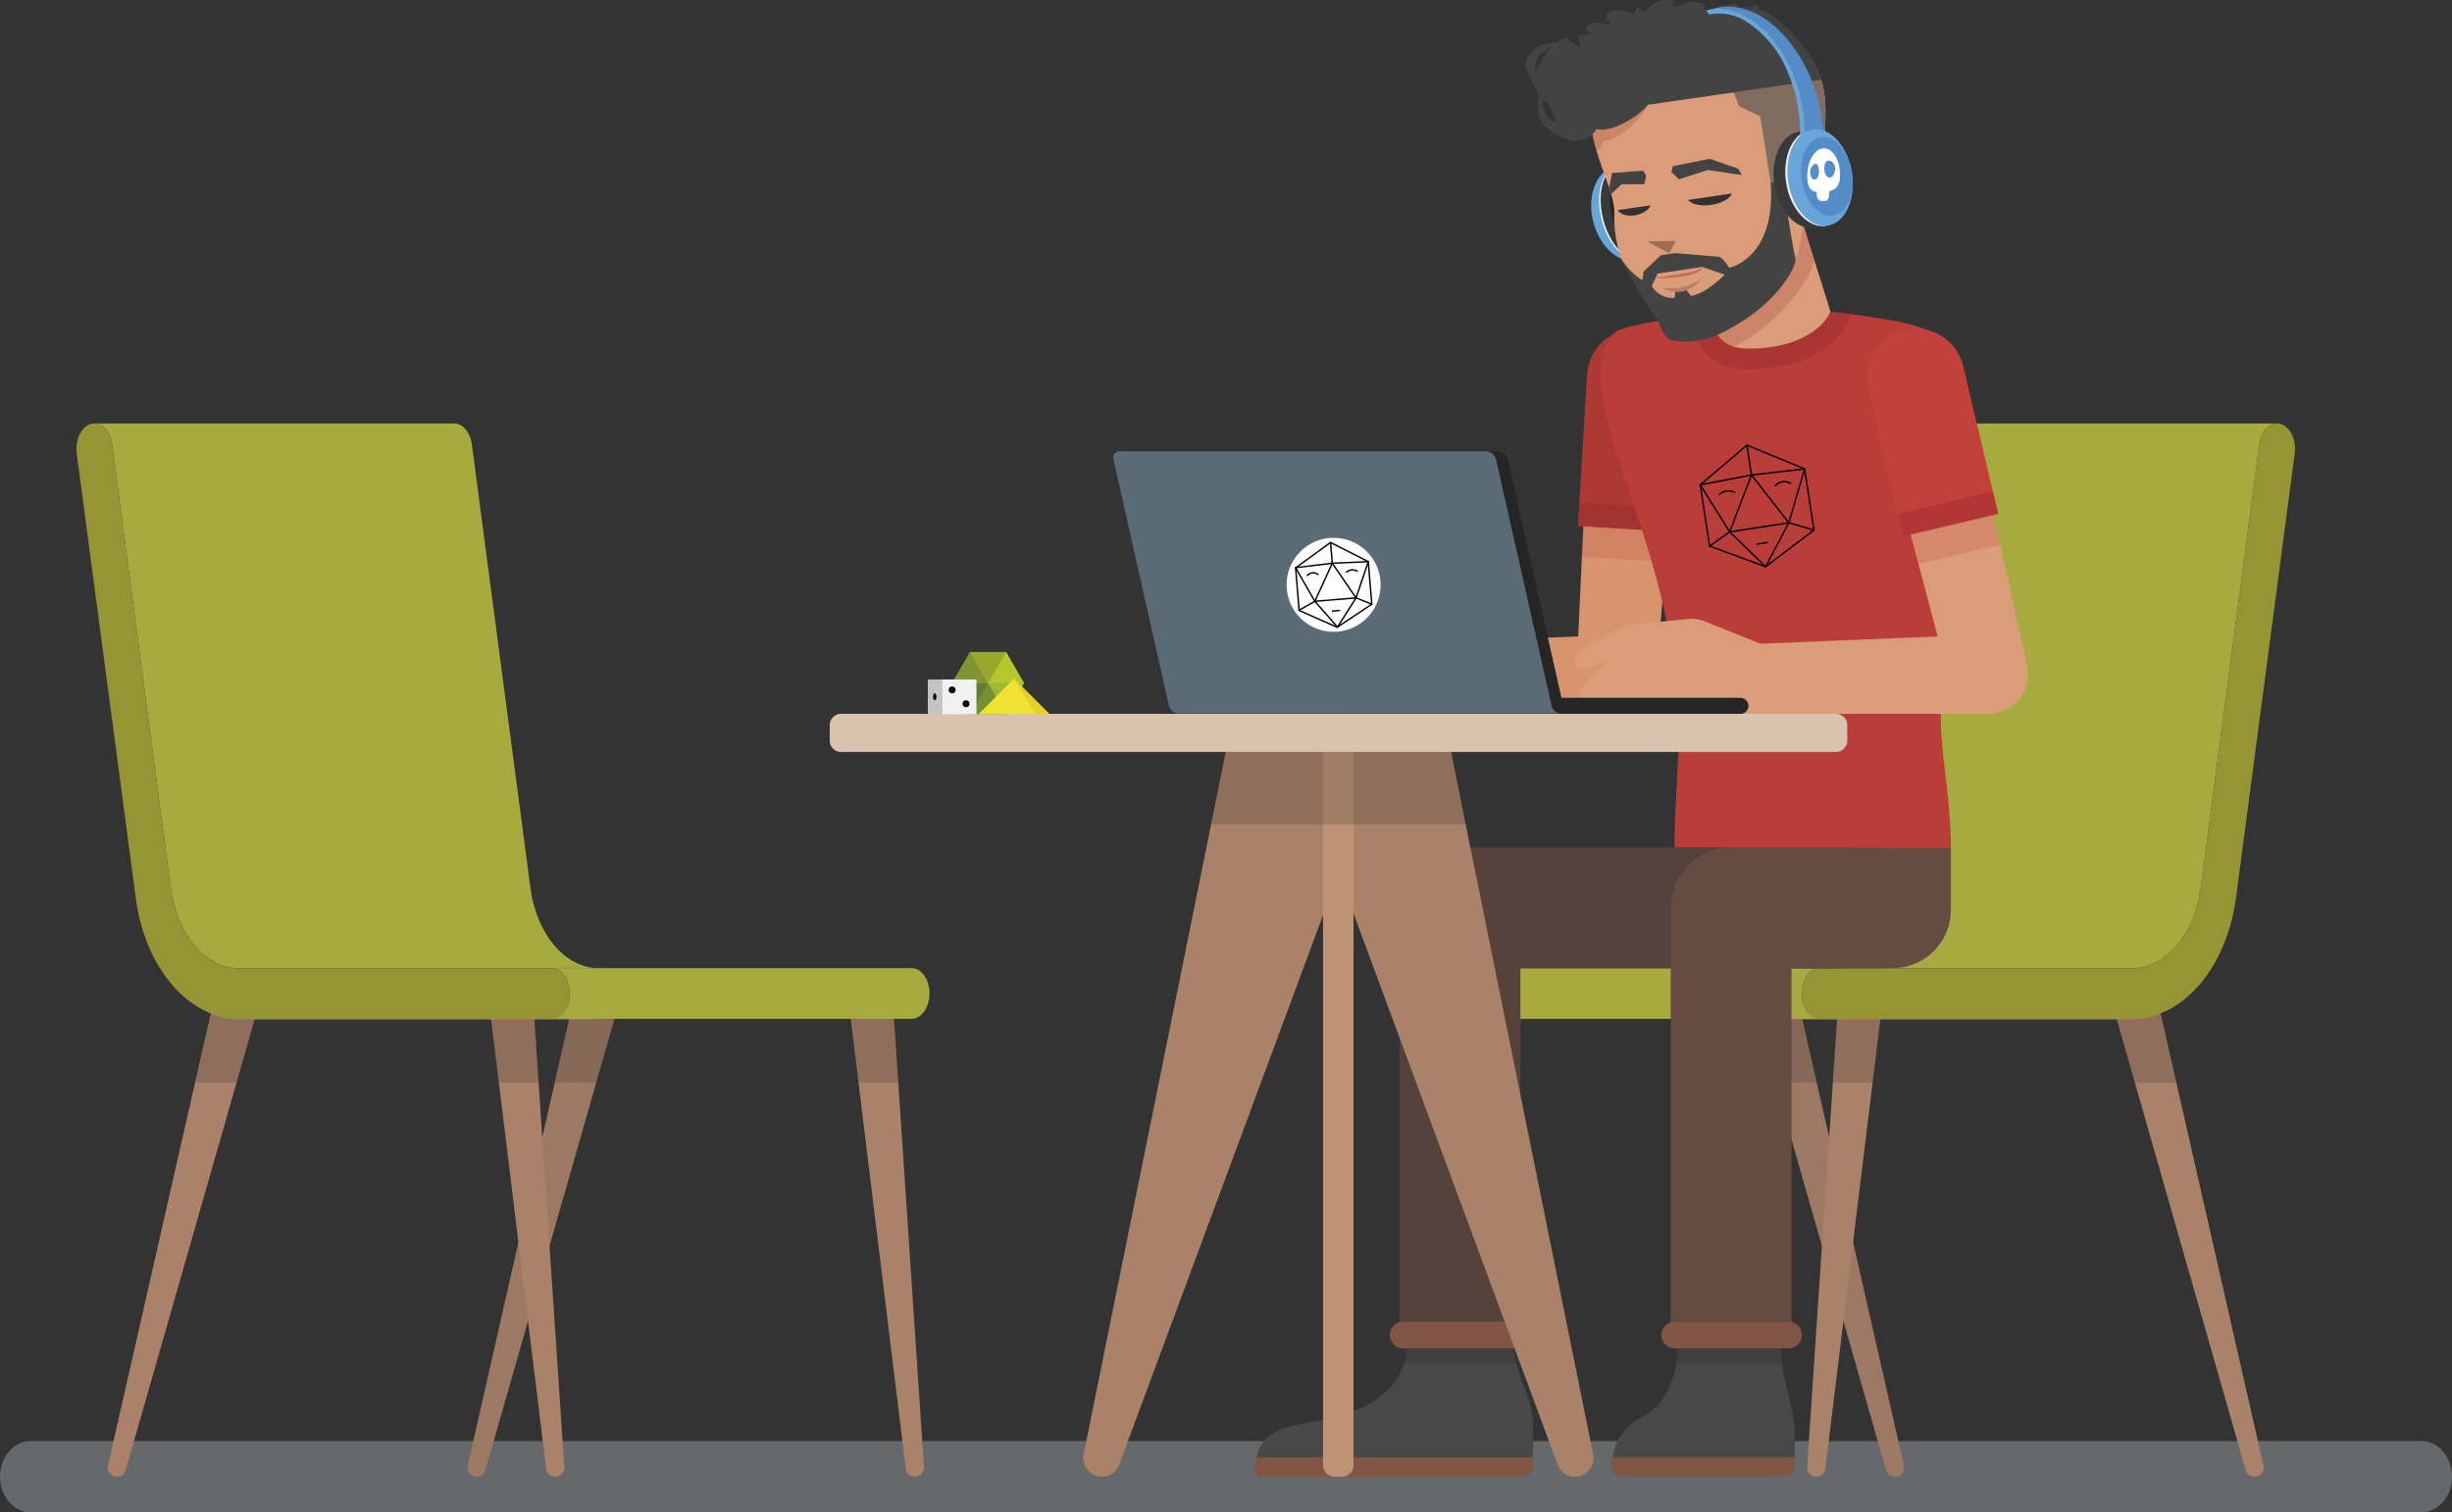 <svg id="Capa_1" data-name="Capa 1" xmlns="http://www.w3.org/2000/svg" viewBox="0 0 425 262.19"><rect x="0" y="0" width="425" height="262.19" fill="#333333" stroke="none"/><defs><style>.cls-1{fill:#b0b9c0;}.cls-1,.cls-29,.cls-36{opacity:0.4;}.cls-2{fill:#aa826a;}.cls-3{fill:#9d7963;}.cls-10,.cls-20,.cls-4,.cls-44{opacity:0.2;}.cls-44,.cls-5{fill:#252525;}.cls-6{fill:#a7aa3e;}.cls-7{fill:#cdc4ac;}.cls-8{fill:#969536;}.cls-9{fill:#d8946d;}.cls-10,.cls-13{fill:#b93d38;}.cls-11{fill:#ad3935;}.cls-12{fill:#a23331;}.cls-14{fill:#68a6da;}.cls-15{fill:#ededec;}.cls-16{fill:#525252;}.cls-17{fill:#393939;}.cls-18{fill:#3b3b3b;}.cls-19{fill:#db9c79;}.cls-20,.cls-28,.cls-29{fill:#952423;}.cls-21{fill:#ab3533;}.cls-22{fill:#9d7056;}.cls-23{fill:#434344;}.cls-24{fill:#644c43;}.cls-25{fill:#c2423b;}.cls-26{fill:#b33636;}.cls-27{fill:#816c62;}.cls-30{fill:#bd7c63;}.cls-31{fill:#538cc6;}.cls-32{fill:#313131;}.cls-33{fill:#55423a;}.cls-34{fill:#484848;}.cls-35{fill:#815544;}.cls-36{fill:#363536;}.cls-37{fill:#5b6b76;}.cls-38{fill:#e1b743;}.cls-39{fill:#fff;}.cls-40,.cls-41,.cls-42{fill:none;stroke:#040006;stroke-width:0.25px;}.cls-40,.cls-41{stroke-linecap:round;}.cls-40{stroke-miterlimit:10;}.cls-41,.cls-42{stroke-linejoin:round;}.cls-43{fill:#bf9276;}.cls-45{fill:#d9c2ae;}.cls-46{fill:#a1bc32;}.cls-47{fill:#809531;}.cls-48{fill:#b6c62c;}.cls-49{fill:#9dba32;}.cls-50{fill:#627c32;}.cls-51{fill:#99a72d;}.cls-52{fill:#729235;}.cls-53{fill:#f0e334;}.cls-54{fill:#e7d124;}.cls-55{fill:#f1f1f1;}.cls-56{fill:#0a080a;}.cls-57{fill:#c3c3c2;}</style></defs><title>home-que-es-rollthedice</title><path class="cls-1" d="M8.3,264.36H422.7c2.93,0,5.3-2.76,5.3-6.17s-2.37-6.18-5.3-6.18H8.3c-2.93,0-5.3,2.77-5.3,6.18S5.37,264.36,8.3,264.36Z" transform="translate(-3 -2.17)"/><path class="cls-2" d="M255.33,258.18h0a1.59,1.59,0,0,0,1.72-1.39l10.32-84.39a1.59,1.59,0,0,0-1.42-1.77l-4.66-.44a1.59,1.59,0,0,0-1.73,1.48l-5.67,84.83A1.59,1.59,0,0,0,255.33,258.18Z" transform="translate(-3 -2.17)"/><path class="cls-3" d="M331.82,258.14h0a1.6,1.6,0,0,1-1.92-1.1l-23.37-81.75a1.58,1.58,0,0,1,1.13-2l4.53-1.16a1.59,1.59,0,0,1,1.94,1.19L333,256.25A1.59,1.59,0,0,1,331.82,258.14Z" transform="translate(-3 -2.17)"/><path class="cls-2" d="M317.66,258.18h0a1.59,1.59,0,0,0,1.73-1.39l10.32-84.39a1.59,1.59,0,0,0-1.42-1.77l-4.66-.44a1.59,1.59,0,0,0-1.73,1.48l-5.67,84.83A1.58,1.58,0,0,0,317.66,258.18Z" transform="translate(-3 -2.17)"/><path class="cls-2" d="M394.16,258.14h0a1.59,1.59,0,0,1-1.92-1.1l-23.38-81.75a1.59,1.59,0,0,1,1.14-2l4.52-1.16a1.58,1.58,0,0,1,1.94,1.19l18.85,82.9A1.59,1.59,0,0,1,394.16,258.14Z" transform="translate(-3 -2.17)"/><g class="cls-4"><path class="cls-5" d="M258.34,189.86h6.9l2.13-17.46a1.57,1.57,0,0,0-1.43-1.76l-4.65-.44a1.58,1.58,0,0,0-1.73,1.46Z" transform="translate(-3 -2.17)"/><path class="cls-5" d="M306.52,175.3l4.16,14.56h7.2l-3.76-16.52a1.6,1.6,0,0,0-1.94-1.18l-4.51,1.16A1.61,1.61,0,0,0,306.52,175.3Z" transform="translate(-3 -2.17)"/><path class="cls-5" d="M320.68,189.86h6.9l2.13-17.46a1.57,1.57,0,0,0-1.43-1.76l-4.65-.44a1.58,1.58,0,0,0-1.73,1.46Z" transform="translate(-3 -2.17)"/><path class="cls-5" d="M368.86,175.3,373,189.86h7.2l-3.76-16.52a1.6,1.6,0,0,0-1.94-1.18L370,173.32A1.58,1.58,0,0,0,368.86,175.3Z" transform="translate(-3 -2.17)"/><path class="cls-5" d="M368.86,175.3,373,189.86h7.2l-3.76-16.52a1.6,1.6,0,0,0-1.94-1.18L370,173.32A1.58,1.58,0,0,0,368.86,175.3Z" transform="translate(-3 -2.17)"/><path class="cls-5" d="M321.9,171.66l-1.22,18.2h6.9l2.13-17.46a1.57,1.57,0,0,0-1.43-1.76l-4.65-.44A1.58,1.58,0,0,0,321.9,171.66Z" transform="translate(-3 -2.17)"/><path class="cls-5" d="M306.52,175.3l4.16,14.56h7.2l-3.76-16.52a1.6,1.6,0,0,0-1.94-1.18l-4.51,1.16A1.61,1.61,0,0,0,306.52,175.3Z" transform="translate(-3 -2.17)"/><path class="cls-5" d="M258.34,189.86h6.9l2.13-17.46a1.57,1.57,0,0,0-1.43-1.76l-4.65-.44a1.58,1.58,0,0,0-1.73,1.46Z" transform="translate(-3 -2.17)"/></g><path class="cls-2" d="M377.53,177.89H315.18a13.33,13.33,0,0,1-4.92,1h62.35A13.33,13.33,0,0,0,377.53,177.89Z" transform="translate(-3 -2.17)"/><path class="cls-6" d="M322.1,156.13l10.16-76.95c.28-2.12,1.6-3.59,3.07-3.59h62.35c-1.48,0-2.79,1.47-3.07,3.59l-10.16,76.95c-1.06,8.05-6.05,13.9-11.84,13.9H310.26C316.05,170,321,164.18,322.1,156.13Z" transform="translate(-3 -2.17)"/><polygon class="cls-2" points="323.71 176.67 261.37 176.67 256.06 176.67 318.41 176.67 323.71 176.67"/><polygon class="cls-7" points="369.61 167.86 307.26 167.86 253.07 167.86 315.42 167.86 369.61 167.86"/><path class="cls-6" d="M318.42,170H256.07c-1.72,0-3.11,2-3.11,4.4s1.39,4.41,3.11,4.41h62.35c-1.72,0-3.11-2-3.11-4.41S316.7,170,318.42,170Z" transform="translate(-3 -2.17)"/><path class="cls-8" d="M397.68,75.59c-1.48,0-2.79,1.47-3.07,3.59l-10.16,76.95c-1.06,8.05-6.05,13.9-11.84,13.9H318.42c-1.72,0-3.11,2-3.11,4.4s1.39,4.41,3.11,4.41h54.19a13.33,13.33,0,0,0,4.92-1c6.57-2.6,11.75-10.28,13.05-20.14L400.74,80.8c.31-2.39-.8-4.69-2.49-5.14A2.22,2.22,0,0,0,397.68,75.59Z" transform="translate(-3 -2.17)"/><path class="cls-2" d="M161.72,258.18h0a1.59,1.59,0,0,1-1.73-1.39L149.67,172.4a1.59,1.59,0,0,1,1.42-1.77l4.66-.44a1.59,1.59,0,0,1,1.73,1.48l5.67,84.83A1.58,1.58,0,0,1,161.72,258.18Z" transform="translate(-3 -2.17)"/><path class="cls-3" d="M85.22,258.14h0a1.6,1.6,0,0,0,1.92-1.1l23.37-81.75a1.58,1.58,0,0,0-1.13-2l-4.53-1.16a1.59,1.59,0,0,0-1.94,1.19l-18.84,82.9A1.59,1.59,0,0,0,85.22,258.14Z" transform="translate(-3 -2.17)"/><path class="cls-2" d="M99.38,258.18h0a1.58,1.58,0,0,1-1.72-1.39L87.33,172.4a1.59,1.59,0,0,1,1.43-1.77l4.65-.44a1.59,1.59,0,0,1,1.73,1.48l5.67,84.83A1.58,1.58,0,0,1,99.38,258.18Z" transform="translate(-3 -2.17)"/><path class="cls-2" d="M22.88,258.14h0A1.59,1.59,0,0,0,24.8,257l23.38-81.75a1.59,1.59,0,0,0-1.13-2l-4.53-1.16a1.58,1.58,0,0,0-1.94,1.19l-18.85,82.9A1.59,1.59,0,0,0,22.88,258.14Z" transform="translate(-3 -2.17)"/><g class="cls-4"><path class="cls-5" d="M158.7,189.86h-6.89l-2.14-17.46a1.57,1.57,0,0,1,1.43-1.76l4.66-.44a1.58,1.58,0,0,1,1.72,1.46Z" transform="translate(-3 -2.17)"/><path class="cls-5" d="M110.52,175.3l-4.16,14.56H99.17l3.75-16.52a1.6,1.6,0,0,1,1.94-1.18l4.52,1.16A1.61,1.61,0,0,1,110.52,175.3Z" transform="translate(-3 -2.17)"/><path class="cls-5" d="M96.36,189.86H89.47L87.33,172.4a1.57,1.57,0,0,1,1.43-1.76l4.66-.44a1.58,1.58,0,0,1,1.72,1.46Z" transform="translate(-3 -2.17)"/><path class="cls-5" d="M48.18,175.3,44,189.86H36.83l3.75-16.52a1.6,1.6,0,0,1,1.94-1.18l4.53,1.16A1.58,1.58,0,0,1,48.18,175.3Z" transform="translate(-3 -2.17)"/><path class="cls-5" d="M48.18,175.3,44,189.86H36.83l3.75-16.52a1.6,1.6,0,0,1,1.94-1.18l4.53,1.16A1.58,1.58,0,0,1,48.18,175.3Z" transform="translate(-3 -2.17)"/><path class="cls-5" d="M95.14,171.66l1.22,18.2H89.47L87.33,172.4a1.57,1.57,0,0,1,1.43-1.76l4.66-.44A1.58,1.58,0,0,1,95.14,171.66Z" transform="translate(-3 -2.17)"/><path class="cls-5" d="M110.52,175.3l-4.16,14.56H99.17l3.75-16.52a1.6,1.6,0,0,1,1.94-1.18l4.52,1.16A1.61,1.61,0,0,1,110.52,175.3Z" transform="translate(-3 -2.17)"/><path class="cls-5" d="M158.7,189.86h-6.89l-2.14-17.46a1.57,1.57,0,0,1,1.43-1.76l4.66-.44a1.58,1.58,0,0,1,1.72,1.46Z" transform="translate(-3 -2.17)"/></g><path class="cls-2" d="M39.51,177.89h62.35a13.33,13.33,0,0,0,4.92,1H44.43A13.33,13.33,0,0,1,39.51,177.89Z" transform="translate(-3 -2.17)"/><path class="cls-6" d="M94.94,156.13,84.78,79.18c-.28-2.12-1.59-3.59-3.07-3.59H19.36c1.48,0,2.79,1.47,3.07,3.59l10.16,76.95c1.07,8.05,6,13.9,11.84,13.9h62.35C101,170,96,164.18,94.94,156.13Z" transform="translate(-3 -2.17)"/><polygon class="cls-2" points="87.33 176.67 149.68 176.67 154.98 176.67 92.63 176.67 87.33 176.67"/><polygon class="cls-7" points="41.43 167.86 103.78 167.86 157.97 167.86 95.62 167.86 41.43 167.86"/><path class="cls-6" d="M98.62,170H161c1.72,0,3.11,2,3.11,4.4s-1.39,4.41-3.11,4.41H98.62c1.72,0,3.11-2,3.11-4.41S100.34,170,98.62,170Z" transform="translate(-3 -2.17)"/><path class="cls-8" d="M19.36,75.59c1.48,0,2.79,1.47,3.07,3.59l10.16,76.95c1.07,8.05,6,13.9,11.84,13.9H98.62c1.72,0,3.11,2,3.11,4.4s-1.39,4.41-3.11,4.41H44.43a13.33,13.33,0,0,1-4.92-1c-6.57-2.6-11.74-10.28-13-20.14L16.3,80.8c-.31-2.39.8-4.69,2.5-5.14A2.15,2.15,0,0,1,19.36,75.59Z" transform="translate(-3 -2.17)"/><path class="cls-9" d="M276.54,112.5l2.25-47.42,15.83,1.06L290,119.54l0,.3a6.73,6.73,0,0,1-6.66,6.11l-39.67,0V113.83Z" transform="translate(-3 -2.17)"/><polygon class="cls-10" points="275.79 62.91 291.62 63.97 288.71 97.43 274.19 96.53 275.79 62.91"/><path class="cls-11" d="M287.08,59.2h0a8.46,8.46,0,0,0-9,7.92L276.5,93.36l16.87,1L295,68.16A8.46,8.46,0,0,0,287.08,59.2Z" transform="translate(-3 -2.17)"/><rect class="cls-12" x="276.61" y="89.88" width="16.91" height="4.01" transform="translate(3.23 -19.62) rotate(3.54)"/><path class="cls-9" d="M246.85,113.83h-3.23l-10-4a5.78,5.78,0,0,0-4.74.37l-12.57,8s-2.78,4.71-.66,5.6H237.1l2.69,2.2h7.06Z" transform="translate(-3 -2.17)"/><path class="cls-9" d="M229.11,111.69c-.2.18-6.77,2.19-8.9,3s-7.92,6-8,7.86c0,1.11,1.29,1.81,3.34.26s4.41-3.28,5.41-3.07,7.51-5.34,7.51-5.34Z" transform="translate(-3 -2.17)"/><path class="cls-9" d="M231.13,109.48c-.81.14-7.46.65-9.83,1s-9.67,4.13-10,6.15c-.2,1.08.89,2.16,3.35,1.06s5.3-2.31,6.28-1.86,8.95-3.68,8.95-3.68Z" transform="translate(-3 -2.17)"/><rect class="cls-13" x="286.2" y="30.2" width="1.48" height="16.87" transform="translate(-3.76 68.95) rotate(-14.11)"/><path class="cls-14" d="M279.15,40.6c1.14,4.51,4.67,7.52,7.88,6.71s4.9-5.13,3.77-9.65-4.67-7.52-7.88-6.71S278,36.08,279.15,40.6Z" transform="translate(-3 -2.17)"/><path class="cls-15" d="M280.59,40.23c1.14,4.52,4.22,7.64,6.9,7s3.92-4.88,2.78-9.4-4.23-7.64-6.9-7S279.45,35.72,280.59,40.23Z" transform="translate(-3 -2.17)"/><rect class="cls-16" x="285.54" y="30.28" width="2.15" height="16.87" transform="translate(-3.78 68.94) rotate(-14.12)"/><path class="cls-17" d="M280.87,40.16c1.14,4.52,4.17,7.65,6.76,7s3.78-4.84,2.64-9.36-4.16-7.65-6.76-7S279.74,35.64,280.87,40.16Z" transform="translate(-3 -2.17)"/><path class="cls-5" d="M282.42,39.77c1.14,4.52,4.46,7.58,7.42,6.83s4.44-5,3.3-9.52-4.46-7.58-7.42-6.84S281.29,35.25,282.42,39.77Z" transform="translate(-3 -2.17)"/><path class="cls-18" d="M285.51,39c.72,2.87,2.71,4.85,4.44,4.42s2.53-3.12,1.81-6-2.71-4.85-4.44-4.42S284.79,36.12,285.51,39Z" transform="translate(-3 -2.17)"/><path class="cls-16" d="M285.51,39c.61,2.44,2.22,4.13,3.6,3.79s2-2.61,1.37-5-2.22-4.13-3.6-3.79S284.9,36.56,285.51,39Z" transform="translate(-3 -2.17)"/><path class="cls-19" d="M298.59,41.06l16.22-2.36,5.47,17.53c2.1,6.16-2.1,11.44-11.61,12.82-9,1.3-8.48-9.9-8.48-9.9Z" transform="translate(-3 -2.17)"/><path class="cls-20" d="M314.81,38.7l-16.22,2.36,1.6,18.09a16.18,16.18,0,0,0,.49,4.2c9.05-2.82,15.3-11.9,16.18-14.28a18.05,18.05,0,0,0,.59-1.93Z" transform="translate(-3 -2.17)"/><path class="cls-13" d="M337.1,59.62c-1.93-1.89-16.82-3.39-16.82-3.39-.63,1.84-4.51,6.39-14.12,6.39-7.39,0-6.18-6.39-6.18-6.39s-15.18,2.16-16.82,3.39c-9.7,9.7,9.22,33.77,10.77,65.67.34,6.81-.7,15.33-.7,23.83h47.91c0-9-1.95-16.67-1.74-23.83C339.92,107.64,348,70.46,337.1,59.62Z" transform="translate(-3 -2.17)"/><path class="cls-21" d="M298.33,63c1.21,1.45,3.54,3.18,7.83,3.18,11.43,0,16.42-5.74,17.46-8.78l0-.07,0-.07.18-.59c-2.08-.26-3.56-.41-3.56-.41-.63,1.84-4.51,6.39-14.12,6.39a6.66,6.66,0,0,1-4.71-1.48,5.26,5.26,0,0,1-1.54-3.91,6.4,6.4,0,0,1,.07-1s-1.49.21-3.59.54A9.19,9.19,0,0,0,298.33,63Z" transform="translate(-3 -2.17)"/><path class="cls-19" d="M279,20.47c-1.51,6.16,4.18,14.62,3.79,18.93A21.9,21.9,0,0,0,284,46.94c1,2.45,9.42,14.07,12.6,13.76,9.8-1,16.79-11.9,17.64-13.57a18.9,18.9,0,0,0,1.17-6.3c0-2.17,1.57-2.95,2.6-6.79.62-2.28,2.25-12.7.8-17.47-1.32-4.35-3.36-6.74-8-9.18C292.16-2.43,280,16.51,279,20.47Z" transform="translate(-3 -2.17)"/><polygon class="cls-22" points="290.46 41.78 289.3 43.93 285.53 41.86 290.46 41.78"/><path class="cls-23" d="M292.71,32,294,33.25l5-1.6,5.9.86a5.74,5.74,0,0,0-.68-1.13c-.13,0-4.85-1.68-4.85-1.68L292.93,31Z" transform="translate(-3 -2.17)"/><polygon class="cls-23" points="284.81 29.6 285.32 30.44 285.01 31.95 281.09 31.94 279.26 33.64 278.92 32.5 279.42 29.99 284.81 29.6"/><path class="cls-24" d="M341.14,149.12H293.23V160A10.06,10.06,0,0,0,303.29,170h27.79A10.06,10.06,0,0,0,341.14,160Z" transform="translate(-3 -2.17)"/><path class="cls-19" d="M275.85,116.62c.37-2,7.66-5.81,10-6.15s9-.85,9.83-1h0a5.9,5.9,0,0,1,2.49.31l10,4,30.68-1.27L326.93,67.49l15.42-3.77,12,53.72,0,.15a7.66,7.66,0,0,1,.16,1.45,6.88,6.88,0,0,1-6.86,6.89H304.37l-2.69-2.2H280.23a1.2,1.2,0,0,1-.6-.55c-1.74,1-2.84.4-2.81-.61,0-1.27,2.86-4.18,5.28-6.11-.93.36-1.94.8-2.89,1.22C276.74,118.78,275.66,117.7,275.85,116.62Z" transform="translate(-3 -2.17)"/><polygon class="cls-10" points="346.7 94.41 332.53 97.77 323.93 65.32 339.35 61.55 346.7 94.41"/><path class="cls-25" d="M333.1,59.37h0a8.46,8.46,0,0,0-6.28,10.17l6.06,25.59,16.45-3.9-6.05-25.58A8.46,8.46,0,0,0,333.1,59.37Z" transform="translate(-3 -2.17)"/><rect class="cls-26" x="332.19" y="89.22" width="16.91" height="4.01" transform="translate(-14.85 78.72) rotate(-13.31)"/><path class="cls-27" d="M318.84,16.57c-1.32-4.35-3.36-6.74-8-9.18a25.34,25.34,0,0,0-4.58-1.88l-4.34,8.58,2.53,6.51,3.64,1.76,1.82,11.46,2-.27,5.19,3.06h0A14,14,0,0,0,318,34C318.66,31.76,320.29,21.34,318.84,16.57Z" transform="translate(-3 -2.17)"/><path class="cls-20" d="M279,20.47c-.6,2.43-.07,5.21.76,8A5,5,0,0,0,281,26.55c2.56.12,6.53-3.79,7.65-6.21C287.28,18.44,281.73,19.92,279,20.47Z" transform="translate(-3 -2.17)"/><path class="cls-23" d="M309.46,4.39c-.47-.59-1.7-.46-1.7-.46-.09-.16.11-.74.11-.74-.79-.48-1.1.3-2.75.24-.32-.05-.67-.08-1-.12-.09,0,.05-.51-.05-.53s-2.54.48-2.57.27-1.87,1.49-2.25,1.62L298.72,4c-.4-.12-.18-1-.21-1h-.05A5.23,5.23,0,0,0,295,2.66a4.07,4.07,0,0,1-1.38.64c-1.28-.12-.43-.83-.43-.83-2.6-1.22-5.09,1.7-5.09,1.7s-1-.57-1.28-.71-.53,1.08-.54,1.13h0c-5.5-2-4.86,1.27-4.86,1.27,1.25-.68.34.66.34.66-2.91-1.21-4,.58-4,.58L279,8.19a3.16,3.16,0,0,0-2.64.56c.57.3.54,1.56.54,1.56a3.82,3.82,0,0,1-2.19-1.65,4.71,4.71,0,0,0-1.92.9c-3.48-.14-6,2.75-5.32,4.33s1.9,4.19,2.32,5.15c-1.62,6,5.59,7.5,5.59,7.5a4.28,4.28,0,0,0,4.35-2c2.46.73,7.25-2.12,8.91-4.2l30-4.36C316.38,8.83,309.46,4.39,309.46,4.39Zm-37.64,6a14.45,14.45,0,0,0-2.62,4.37A3.7,3.7,0,0,1,271.82,10.43Zm-1.58,9.12,1.18.52,1.3,3.21C271,23.15,270.44,21.07,270.24,19.55Z" transform="translate(-3 -2.17)"/><path class="cls-19" d="M318.53,36.13c-.88,3.84-3.15,6.26-5.38,5.63-1.11-.31-1.46-4-1.29-7.47a7.59,7.59,0,0,1,1-3.88c.94-1.55,1.83-2.31,3.18-2.05C318.28,28.81,319.41,32.28,318.53,36.13Z" transform="translate(-3 -2.17)"/><g class="cls-4"><path class="cls-28" d="M314.73,36.23a2.59,2.59,0,0,0,.86-1.92c0-1.06-.36-2-.91-2.11h0c-.19-1.32.36-2.48.91-2.55a1.38,1.38,0,0,1,1.25.32c.84.61,1.26,2.07,1.16,4-.19,3.56-1.77,5-3.09,4.66a1.17,1.17,0,0,1-.87-1.19A1.33,1.33,0,0,1,314.73,36.23Z" transform="translate(-3 -2.17)"/></g><path class="cls-29" d="M296.33,49.31c-1,.26-6.6,1.06-6.6,1.06a22,22,0,0,0,6.88-.72,4.47,4.47,0,0,0,1.7-1.13A17.91,17.91,0,0,1,296.33,49.31Z" transform="translate(-3 -2.17)"/><path class="cls-23" d="M314.21,47c-.38-1.29-2.3-13.43-2.3-13.43l-2,.27c.95,13.17-7.2,14.76-7.2,14.76s-1.06-1.79-1.78-1.89-7.59-.66-7.59-.66l-2.47.38-3,2.84-.2,1.49a10.63,10.63,0,0,1-3.45-3.49A55.23,55.23,0,0,0,289.87,57c1,1.29,1.08,3.94,3.47,4.26,5.2.71,8.71-1.65,10.72-2.83C311.65,54,314.5,48,314.21,47Zm-18.06,6.48a8.92,8.92,0,0,1-1.08-1.38l-1.68.28a14.07,14.07,0,0,1-.14,1.44,4.21,4.21,0,0,1-3.95-2.07l1-2.14,7.76-1.17,3.85,1.35S298.89,53,296.15,53.46Z" transform="translate(-3 -2.17)"/><path class="cls-30" d="M297.84,50.62A15.79,15.79,0,0,1,294.55,52a11.47,11.47,0,0,1-3.35.08,4.46,4.46,0,0,0,3.28.64A5.46,5.46,0,0,0,297.84,50.62Z" transform="translate(-3 -2.17)"/><rect class="cls-23" x="316.14" y="24.71" width="2.05" height="16.87" transform="translate(-4.28 47.87) rotate(-9)"/><path class="cls-17" d="M321.75,32.43c.72,4.6-1.19,8.72-4.28,9.21s-6.18-2.84-6.91-7.44,1.19-8.73,4.28-9.22S321,27.82,321.75,32.43Z" transform="translate(-3 -2.17)"/><path class="cls-15" d="M323.77,32.1c.73,4.61-1.18,8.73-4.27,9.22s-6.18-2.84-6.91-7.44,1.18-8.73,4.27-9.22S323,27.5,323.77,32.1Z" transform="translate(-3 -2.17)"/><path class="cls-31" d="M313.36,13.78A28,28,0,0,1,315.81,26l3.33-.45a33.32,33.32,0,0,0-2.65-10.69c-4.14-8.76-11-13.12-17.13-11C304.33,2.85,310.07,6.8,313.36,13.78Z" transform="translate(-3 -2.17)"/><path class="cls-14" d="M305.63,5.89a18.68,18.68,0,0,1,7,8.22,27.21,27.21,0,0,1,2.36,12l.8-.1a28,28,0,0,0-2.45-12.22C309.92,6.5,303.82,2.52,298.72,4l.52.68A8.67,8.67,0,0,1,305.63,5.89Z" transform="translate(-3 -2.17)"/><path class="cls-14" d="M324,32.07c.73,4.61-1.15,8.73-4.19,9.21s-6.11-2.86-6.84-7.46,1.15-8.72,4.2-9.2S323.24,27.47,324,32.07Z" transform="translate(-3 -2.17)"/><path class="cls-31" d="M324,32.07c.6,3.74-.88,7.09-3.28,7.47s-4.85-2.34-5.44-6.08.88-7.09,3.29-7.47S323.37,28.33,324,32.07Z" transform="translate(-3 -2.17)"/><path class="cls-32" d="M295.61,36.83c1.59,1.87,7,.71,7.54-1.11Z" transform="translate(-3 -2.17)"/><path class="cls-32" d="M283.37,38.6c1.34,1.8,5.14.81,5.72-.83Z" transform="translate(-3 -2.17)"/><path class="cls-33" d="M245.61,233.62h20.92V170.05h55.8V149.12H256.07a10.46,10.46,0,0,0-10.46,10.47Z" transform="translate(-3 -2.17)"/><path class="cls-34" d="M234.44,247.85c12.54-3.28,12.46-11.34,12.26-12.08l-.07-1.89h18.15c1.61,9.13,3.94,9.94,3.94,16.12v6.18a2,2,0,0,1-2,2h-45a1.22,1.22,0,0,1-1.21-1.28C221,248.76,227,249.79,234.44,247.85Z" transform="translate(-3 -2.17)"/><path class="cls-35" d="M220.8,254.83a12.15,12.15,0,0,0-.29,2.07,1.21,1.21,0,0,0,1.2,1.29h45a2,2,0,0,0,2-2v-1.35Z" transform="translate(-3 -2.17)"/><path class="cls-36" d="M265.4,238.55h-19a6.53,6.53,0,0,0,.32-2.78c.44,0,12.28-1.27,18.08-1.89a45.11,45.11,0,0,0,1.05,4.65Z" transform="translate(-3 -2.17)"/><path class="cls-35" d="M265.92,235.94h-19.7a2.31,2.31,0,0,1-2.31-2.32h0a2.31,2.31,0,0,1,2.31-2.32h19.7a2.32,2.32,0,0,1,2.32,2.32h0A2.32,2.32,0,0,1,265.92,235.94Z" transform="translate(-3 -2.17)"/><path class="cls-24" d="M292.59,233.62h20.93V170.05h16.12V149.12H303.05a10.47,10.47,0,0,0-10.46,10.47Z" transform="translate(-3 -2.17)"/><path class="cls-34" d="M311.66,233.88v2.31c0,4.12,2.42,10.86,2.42,13.81v6.18a2,2,0,0,1-2,2H284a1.55,1.55,0,0,1-1.57-1.57,9.32,9.32,0,0,1,5.14-8.77c4.76-2.34,6.43-8.3,6.43-14Z" transform="translate(-3 -2.17)"/><path class="cls-35" d="M314.08,256.18a2,2,0,0,1-2,2H284a1.55,1.55,0,0,1-1.57-1.57,12,12,0,0,1,.13-1.79h31.52Z" transform="translate(-3 -2.17)"/><path class="cls-36" d="M293.58,238.55a25.12,25.12,0,0,0,.42-4.67h17.66v2.31a17,17,0,0,0,.19,2.36Z" transform="translate(-3 -2.17)"/><path class="cls-35" d="M313,235.94H293.28a2.32,2.32,0,0,1-2.32-2.32h0a2.32,2.32,0,0,1,2.32-2.32H313a2.32,2.32,0,0,1,2.32,2.32h0A2.32,2.32,0,0,1,313,235.94Z" transform="translate(-3 -2.17)"/><path class="cls-37" d="M304.65,123.17H235.93a1.38,1.38,0,0,0-1.38,1.38h0a1.38,1.38,0,0,0,1.38,1.38h68.72a1.38,1.38,0,0,0,1.38-1.38h0A1.38,1.38,0,0,0,304.65,123.17Z" transform="translate(-3 -2.17)"/><path class="cls-5" d="M304.65,123.17H271.72a1.38,1.38,0,0,0-1.39,1.38h0a1.38,1.38,0,0,0,1.39,1.38h32.93a1.38,1.38,0,0,0,1.38-1.38h0A1.38,1.38,0,0,0,304.65,123.17Z" transform="translate(-3 -2.17)"/><path class="cls-5" d="M262.59,80.42H199.08A1.09,1.09,0,0,0,198,81.83l9.62,42.68a1.87,1.87,0,0,0,1.73,1.41h63.51a1.09,1.09,0,0,0,1.09-1.41l-9.62-42.68A1.87,1.87,0,0,0,262.59,80.42Z" transform="translate(-3 -2.17)"/><path class="cls-37" d="M197.07,80.42h63.5a1.87,1.87,0,0,1,1.74,1.41l9.62,42.68a.06.06,0,0,0,0,0h0a1.83,1.83,0,0,0,1.69,1.38h-66.3a1.87,1.87,0,0,1-1.73-1.41L196,81.83A1.09,1.09,0,0,1,197.07,80.42Z" transform="translate(-3 -2.17)"/><path class="cls-38" d="M229,104.7c1.51,2.94,5,4.63,7.7,3.79s3.75-3.91,2.24-6.85S234,97,231.23,97.86,227.48,101.77,229,104.7Z" transform="translate(-3 -2.17)"/><path class="cls-23" d="M234.92,101.74l-.92-.46a.41.41,0,0,1-.25-.48.3.3,0,0,1,.45-.14l.93.45.26-.82a.31.31,0,0,1,.46-.14.43.43,0,0,1,.25.49l-.27.82.92.45a.43.43,0,0,1,.25.49.26.26,0,0,1-.17.17.4.4,0,0,1-.28,0l-.92-.46-.27.82a.29.29,0,0,1-.18.18.47.47,0,0,1-.28,0,.44.44,0,0,1-.25-.49Z" transform="translate(-3 -2.17)"/><path class="cls-23" d="M231.07,102.92l-.92-.45a.43.43,0,0,1-.25-.49.31.31,0,0,1,.45-.14l.92.45.27-.81a.32.32,0,0,1,.46-.15.44.44,0,0,1,.25.49l-.27.82.92.46a.41.41,0,0,1,.25.48.24.24,0,0,1-.17.17.35.35,0,0,1-.28,0l-.93-.45-.26.82a.26.26,0,0,1-.18.17.35.35,0,0,1-.28,0,.42.42,0,0,1-.25-.49Z" transform="translate(-3 -2.17)"/><path class="cls-23" d="M232.8,106.57l5-1.54a.33.33,0,0,0,.16-.5.5.5,0,0,0-.55-.27l-5,1.54a.32.32,0,0,0-.16.49A.5.5,0,0,0,232.8,106.57Z" transform="translate(-3 -2.17)"/><circle class="cls-39" cx="231.15" cy="101.39" r="8.15"/><g id="S1gm4_Vq9-Q" data-name="S1gm4 Vq9-Q"><g id="HyZXVd45q-m"><g id="ryz7E_V5c-Q" data-name="ryz7E V5c-Q"><path id="HyX7E_NqcbQ" data-name="HyX7E NqcbQ" class="cls-40" d="M233.62,96.22l6.54,3.32.61,7.38-6,4L228.17,108l-.6-7.38Z" transform="translate(-3 -2.17)"/></g><g id="B1Em4_N99-Q" data-name="B1Em4 N99-Q"><polygon id="HkSmVOEqqb7" class="cls-41" points="231.82 108.72 227.9 104.25 235.04 103.66 231.82 108.72"/><polygon id="ryUQNdVq9ZX" class="cls-41" points="237.16 97.38 235.04 103.66 230.92 97.65 237.16 97.38"/><polygon id="ryP7VONqcb7" class="cls-42" points="230.92 97.65 227.9 104.25 224.56 98.42 230.92 97.65"/></g><line id="H1_7NON95b7" data-name="H1 7NON95b7" class="cls-40" x1="230.62" y1="94.05" x2="230.92" y2="97.65"/><line id="SJYX4_4cq-Q" data-name="SJYX4 4cq-Q" class="cls-40" x1="235.04" y1="103.66" x2="237.77" y2="104.75"/><line id="Bk57EO495WQ" class="cls-40" x1="227.9" y1="104.25" x2="225.17" y2="105.79"/><line id="HynmNd4q5Zm" class="cls-40" x1="232.18" y1="105.84" x2="230.96" y2="105.94"/><path id="rkpQ4d4c5bQ" class="cls-40" d="M238.24,101.2a1.57,1.57,0,0,0-1.83.15" transform="translate(-3 -2.17)"/><path id="HJR7VO495ZQ" class="cls-40" d="M229.61,101.91a1.39,1.39,0,0,1,1.83-.15" transform="translate(-3 -2.17)"/></g></g><g id="S1gm4_Vq9-Q-2" data-name="S1gm4 Vq9-Q"><g id="HyZXVd45q-m-2" data-name="HyZXVd45q-m"><g id="ryz7E_V5c-Q-2" data-name="ryz7E V5c-Q"><path id="HyX7E_NqcbQ-2" data-name="HyX7E NqcbQ" class="cls-40" d="M305.79,79.35l-8.09,6.88,1.62,10.61,9.71,3.58,8.38-6.35-1.62-10.6Z" transform="translate(-3 -2.17)"/></g><g id="B1Em4_N99-Q-2" data-name="B1Em4 N99-Q"><polygon id="HkSmVOEqqb7-2" data-name="HkSmVOEqqb7" class="cls-41" points="306.03 98.25 310.05 90.64 299.8 92.21 306.03 98.25"/><polygon id="ryUQNdVq9ZX-2" data-name="ryUQNdVq9ZX" class="cls-41" points="294.7 84.06 299.8 92.21 303.58 82.35 294.7 84.06"/><polygon id="ryP7VONqcb7-2" data-name="ryP7VONqcb7" class="cls-42" points="303.58 82.35 310.05 90.64 312.79 81.3 303.58 82.35"/></g><line id="H1_7NON95b7-2" data-name="H1 7NON95b7" class="cls-40" x1="302.79" y1="77.18" x2="303.58" y2="82.35"/><line id="SJYX4_4cq-Q-2" data-name="SJYX4 4cq-Q" class="cls-40" x1="299.8" y1="92.21" x2="296.32" y2="94.67"/><line id="Bk57EO495WQ-2" data-name="Bk57EO495WQ" class="cls-40" x1="310.05" y1="90.64" x2="314.41" y2="91.9"/><line id="HynmNd4q5Zm-2" data-name="HynmNd4q5Zm" class="cls-40" x1="304.56" y1="94.32" x2="306.31" y2="94.05"/><path id="rkpQ4d4c5bQ-2" data-name="rkpQ4d4c5bQ" class="cls-40" d="M301,87.92a2.27,2.27,0,0,1,2.62-.4" transform="translate(-3 -2.17)"/><path id="HJR7VO495ZQ-2" data-name="HJR7VO495ZQ" class="cls-40" d="M313.36,86a2,2,0,0,0-2.63.4" transform="translate(-3 -2.17)"/></g></g><path class="cls-39" d="M321.93,32.18c-.14-2.89-1.73-4.73-3.36-4.19-1.45.49-2.42,2.74-2.31,5.09.08,1.73.71,2.25,1.62,2.37l0,.38c0,.64.37,1.17.76,1.17h.71c.42,0,.75-.56.71-1.26l0-.42C321.2,35.07,322,34.37,321.93,32.18Zm-4.37,1.12c-.42.06-.77-.47-.81-1.19a1.59,1.59,0,0,1,.86-1.52c.43-.1.63.47.66,1.23S318,33.24,317.56,33.3Zm2.66-.37c-.51.07-.93-.51-1-1.3s.11-1.47.61-1.59,1.2.39,1.24,1.23S320.74,32.85,320.22,32.93Z" transform="translate(-3 -2.17)"/><path class="cls-2" d="M254.08,130.42l25.06,123.89a3.24,3.24,0,0,1-3.17,3.88h0a3.24,3.24,0,0,1-3-2.12l-36.57-98.78a1.48,1.48,0,0,0-2.77,0L197,256.07a3.25,3.25,0,0,1-3,2.12h0a3.25,3.25,0,0,1-3.18-3.88l25.07-123.89a1.48,1.48,0,0,1,1.45-1.19h35.31A1.49,1.49,0,0,1,254.08,130.42Z" transform="translate(-3 -2.17)"/><path class="cls-43" d="M234.32,129.23h1.31a2,2,0,0,1,2,2v127a0,0,0,0,1,0,0h-5.29a0,0,0,0,1,0,0v-127A2,2,0,0,1,234.32,129.23Z" transform="translate(466.95 385.25) rotate(180)"/><path class="cls-44" d="M254.08,130.42l3,14.68H212.9l3-14.68a1.48,1.48,0,0,1,1.45-1.19h35.31A1.49,1.49,0,0,1,254.08,130.42Z" transform="translate(-3 -2.17)"/><path class="cls-45" d="M321,132.54H149a2,2,0,0,1-2.18-1.76v-3.09a2,2,0,0,1,2.18-1.76H321a2,2,0,0,1,2.18,1.76v3.09A2,2,0,0,1,321,132.54Z" transform="translate(-3 -2.17)"/><polygon class="cls-46" points="174.37 113.04 168.15 113.04 165.03 118.43 168.15 123.82 174.37 123.82 177.48 118.43 174.37 113.04"/><polygon class="cls-47" points="165.03 118.43 171.25 118.43 168.15 113.04 165.03 118.43"/><polygon class="cls-48" points="171.25 118.43 177.48 118.43 174.37 113.04 171.25 118.43"/><polygon class="cls-49" points="177.48 118.43 171.25 118.43 174.37 123.82 177.48 118.43"/><polygon class="cls-50" points="171.31 118.43 165.09 118.43 168.2 123.82 171.31 118.43"/><polygon class="cls-51" points="174.37 113.04 168.15 113.04 171.25 118.43 174.37 113.04"/><polygon class="cls-52" points="168.15 123.82 174.37 123.82 171.25 118.43 168.15 123.82"/><polygon class="cls-53" points="169.59 123.83 181.92 123.83 175.76 117.67 169.59 123.83"/><polyline class="cls-54" points="175.76 117.82 179.53 123.83 181.92 123.83 175.91 117.82"/><g id="Dado"><rect class="cls-55" x="163.23" y="117.8" width="6.02" height="6.02"/><circle class="cls-56" cx="165.03" cy="119.61" r="0.6"/><circle class="cls-56" cx="167.44" cy="122.01" r="0.6"/><rect class="cls-57" x="160.82" y="117.8" width="2.41" height="6.02"/><ellipse class="cls-56" cx="162.02" cy="120.81" rx="0.3" ry="0.6"/></g></svg>